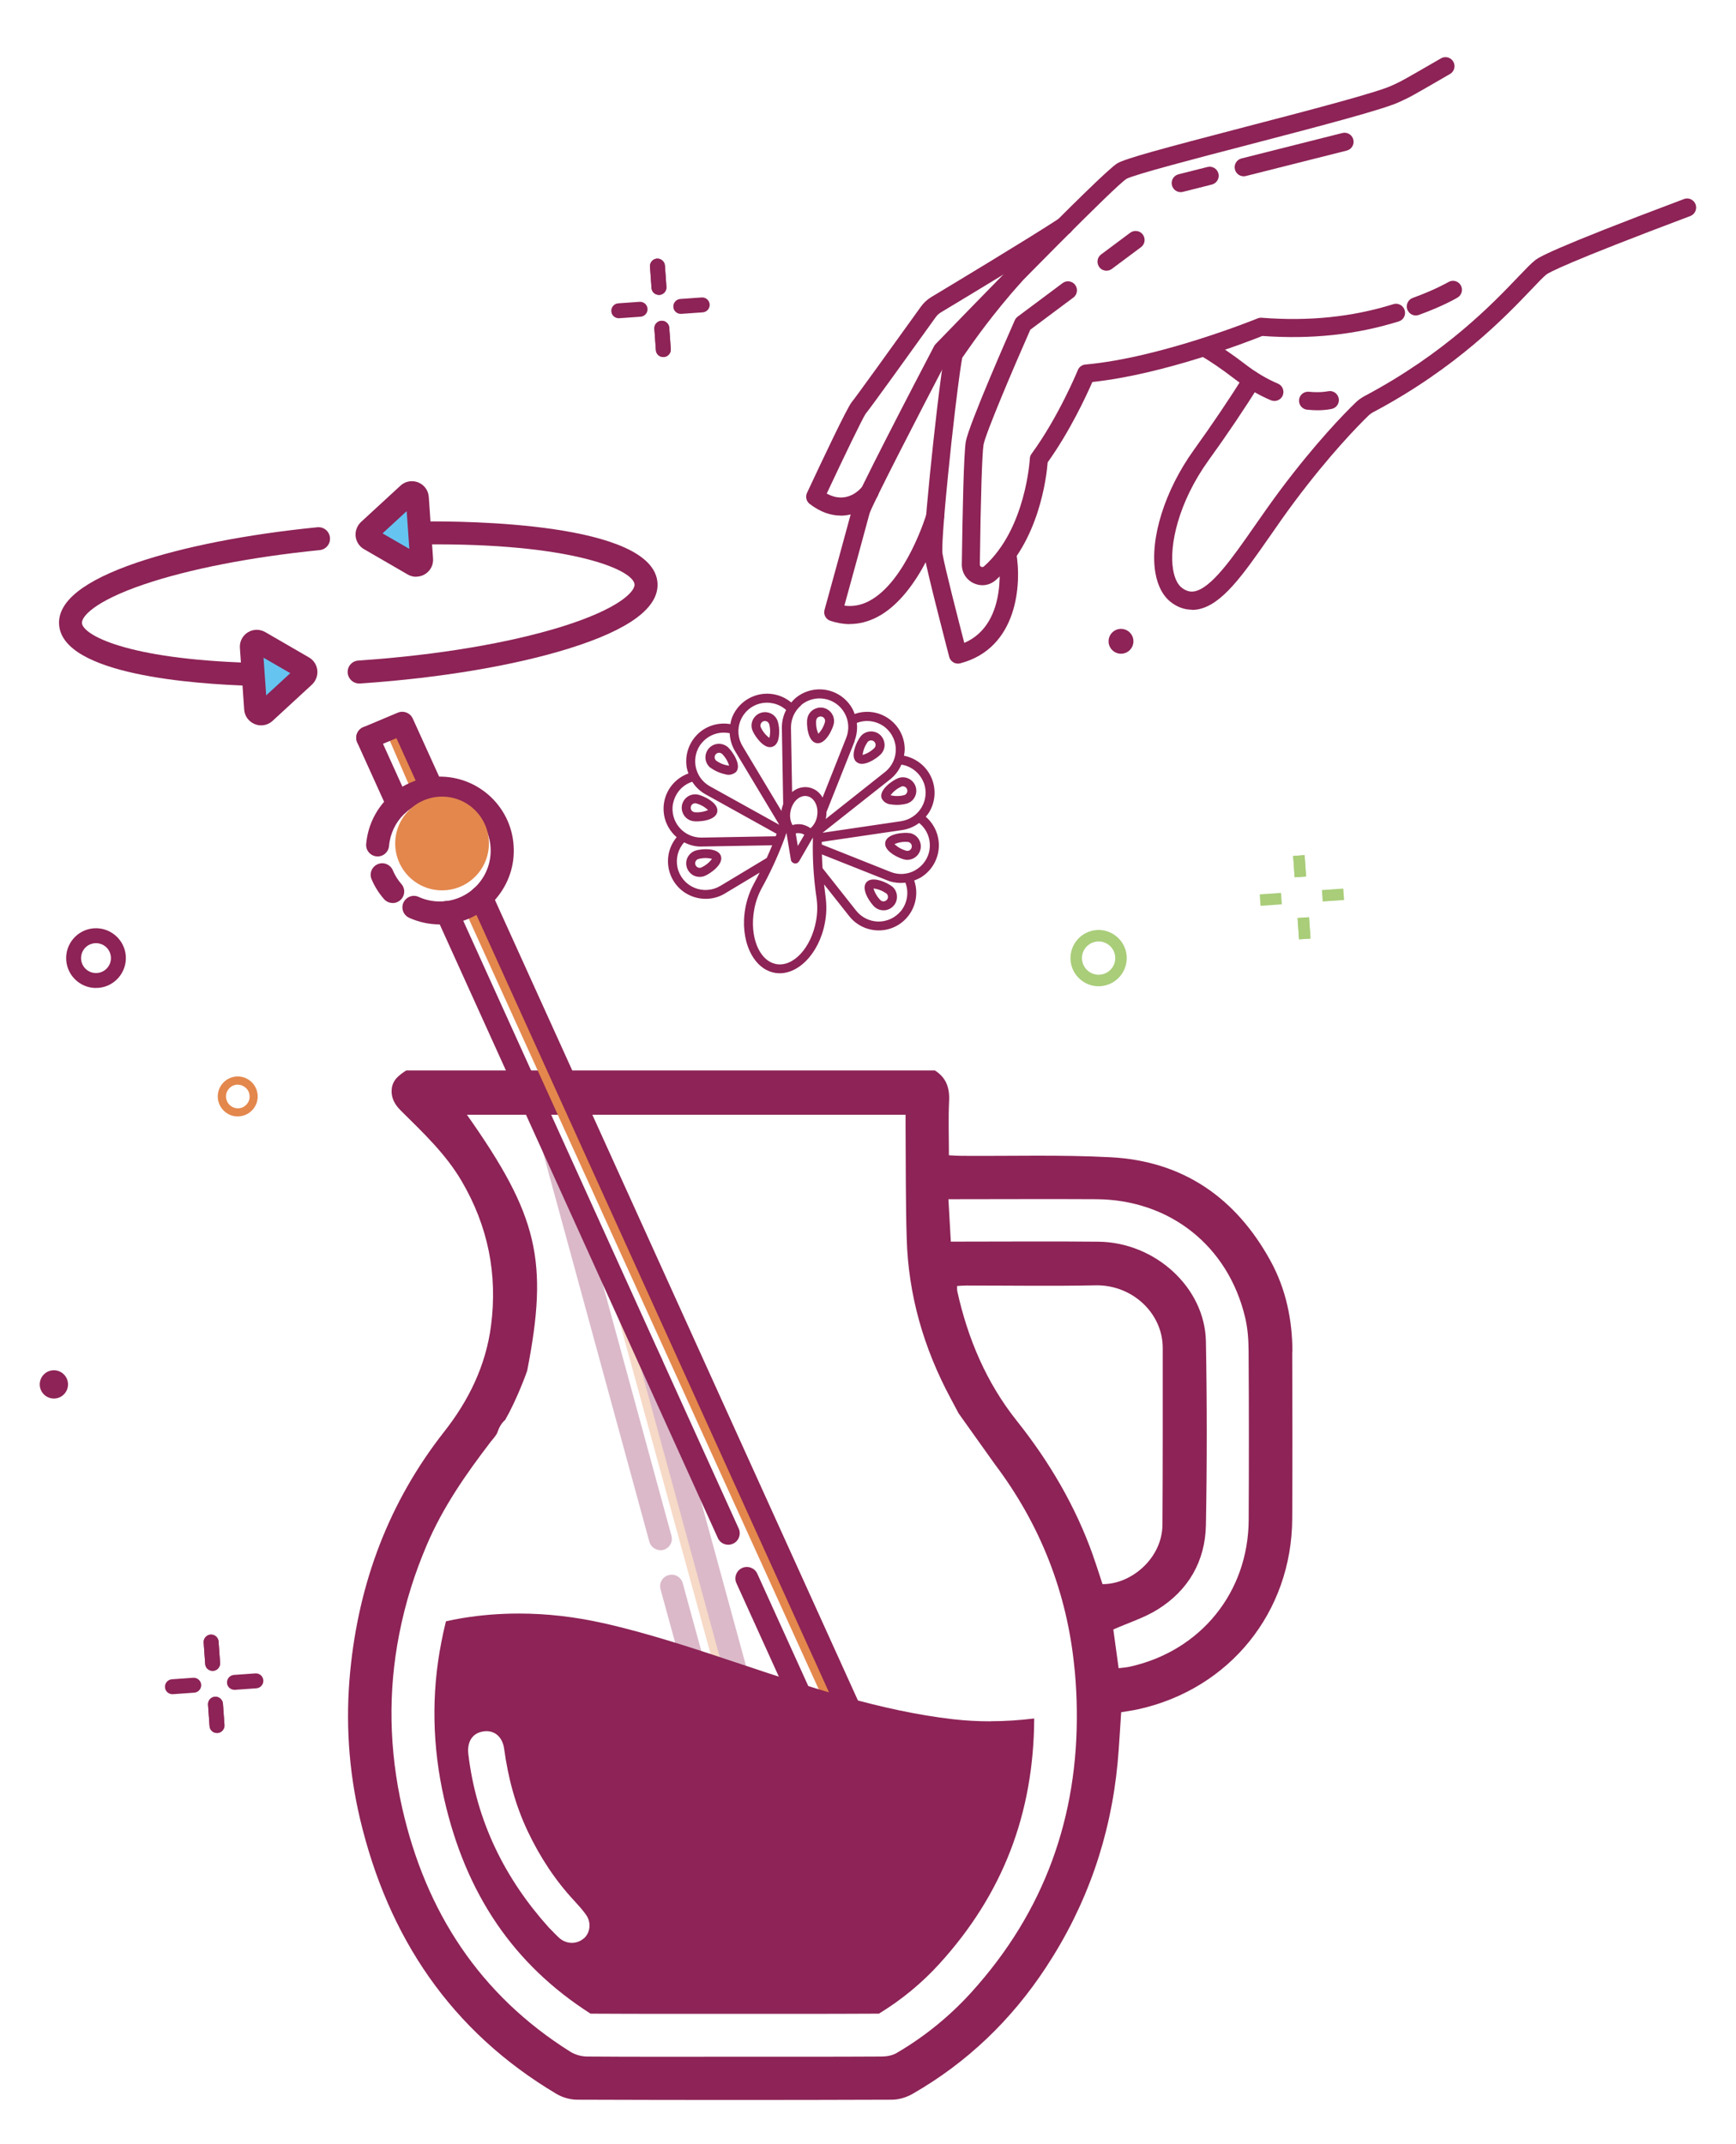 <svg viewBox="0 0 183 226" xmlns="http://www.w3.org/2000/svg" id="Desktop">
  <defs>
    <style>
      .cls-1 {
        fill: #8d2356;
      }

      .cls-1, .cls-2, .cls-3, .cls-4 {
        stroke-width: 0px;
      }

      .cls-2 {
        fill: #66c4f0;
      }

      .cls-5 {
        opacity: .32;
      }

      .cls-3 {
        fill: #a9cd79;
      }

      .cls-4 {
        fill: #e3874d;
      }
    </style>
  </defs>
  <path d="M136.24,142.46c-.01-3.36-.68-6.6-2.31-9.57-3.65-6.65-9.22-10.52-16.85-10.92-5.25-.28-10.52-.11-15.78-.15-.4,0-.81-.03-1.27-.06,0-1.99-.07-3.86.02-5.72.07-1.39-.31-2.47-1.5-3.22h-55.73c-.73.49-1.45.98-1.53,2-.07.93.34,1.61.97,2.24,2.33,2.31,4.73,4.56,6.41,7.43,2.77,4.73,3.8,9.8,3.09,15.24-.55,4.21-2.34,7.86-4.94,11.17-5.82,7.41-8.99,15.89-9.9,25.23-.51,5.23-.18,10.44,1.03,15.56,2.96,12.48,9.57,22.38,20.73,29.01.63.37,1.44.6,2.18.6,11.05.04,22.11.04,33.16,0,.73,0,1.54-.25,2.17-.61,5.77-3.31,10.44-7.8,14.08-13.35,4.3-6.54,6.8-13.72,7.54-21.51.17-1.78.25-3.56.38-5.37.66-.11,1.26-.19,1.84-.32,9.61-2.15,16.14-10.23,16.19-20.08.03-5.86.02-11.73,0-17.59ZM102.39,209.99c-2.29,2.52-4.92,4.66-7.86,6.38-.45.27-1.06.38-1.6.38-5.19.03-10.38.02-15.57.02s-10.31.02-15.46-.02c-.59,0-1.27-.19-1.77-.5-9.57-6.01-15.24-14.76-17.72-25.64-1.41-6.22-1.51-12.35-.33-18.36.33-1.69.75-3.36,1.28-5.03.46-1.46,1-2.9,1.61-4.34,1.69-3.99,4.15-7.52,6.77-10.94.26-.33.59-.65.72-1.04.1-.29.22-.54.36-.75h0c.13-.2.27-.36.43-.49,1.26-2.2,2.25-4.97,2.32-5.18h0c2.27-11.6,1.15-16.36-6.35-26.99h46.24c0,.37,0,.77,0,1.18.03,3.95,0,7.91.12,11.86.17,5.98,1.8,11.58,4.63,16.85.24.45.48.91.84,1.58l3.84,5.39c4.8,6.37,7.6,13.55,8.37,21.42.02.19.04.39.06.58.11,1.32.18,2.62.19,3.91.14,11.14-3.35,21.17-11.14,29.75ZM115.24,164c-1.85-5.23-4.62-9.94-8.07-14.27-3.19-4.01-5.14-8.62-6.25-13.6-.04-.17-.02-.35-.03-.59.33-.02.64-.05.95-.05,4.55,0,9.11.07,13.65-.02,3.83-.08,7.07,2.9,7.08,6.59,0,6.21.01,12.42-.03,18.63-.02,3.55-3.3,6.3-6.32,6.27-.32-.96-.63-1.96-.98-2.94ZM131.63,160.19c-.04,7.63-5.06,13.81-12.52,15.47-.37.08-.75.11-1.19.16-.21-1.53-.4-2.88-.56-4.08,1.63-.72,3.26-1.23,4.66-2.1,3.25-2.02,5.02-5.08,5.1-8.88.12-6.46.12-12.93,0-19.38-.1-5.66-5.33-10.45-11.34-10.51-4.77-.05-9.53-.01-14.3-.01h-1.25c-.09-1.52-.17-2.94-.25-4.47h.86c4.91,0,9.82-.03,14.72,0,7.75.05,13.89,4.91,15.69,12.44.27,1.12.36,2.3.37,3.46.04,5.97.04,11.94.01,17.9Z" class="cls-1"></path>
  <g>
    <g class="cls-5">
      <path d="M74.95,183.54c-.53,0-1.02-.35-1.17-.89l-4.15-15.15c-.18-.65.2-1.31.85-1.49.65-.18,1.31.2,1.49.85l4.15,15.15c.18.65-.2,1.31-.85,1.49-.11.03-.21.04-.32.04Z" class="cls-1"></path>
      <path d="M68.25,142.81l10.54,39.36c-.65-.02-1.23-.03-1.74-.02l-13.83-50.47,5.03,11.13Z" class="cls-4"></path>
      <g>
        <path d="M79.19,183.4c-.53,0-1.02-.35-1.17-.89l-10.51-38.46c-.18-.65.2-1.31.85-1.49.65-.18,1.31.2,1.49.85l10.51,38.46c.18.65-.2,1.31-.85,1.49-.11.03-.21.04-.32.04Z" class="cls-1"></path>
        <path d="M69.62,163.38c-.53,0-1.02-.35-1.17-.89l-11.23-41.11c-.12-.39-.05-.83.23-1.16.44-.51,1.2-.57,1.7-.13.18.16.32.37.39.61l11.24,41.16c.18.65-.2,1.31-.85,1.49-.11.03-.21.04-.32.04Z" class="cls-1"></path>
      </g>
      <path d="M68.68,144.94c-.46,0-.9-.26-1.1-.7l-.43-.92c-.28-.61-.02-1.33.59-1.61.61-.28,1.33-.01,1.61.59l.43.92c.28.61.02,1.33-.59,1.61-.16.08-.34.11-.51.11Z" class="cls-1"></path>
    </g>
    <path d="M10.12,104.13c-1.64,0-3.02-1.27-3.14-2.93h0c-.12-1.73,1.19-3.24,2.92-3.36,1.73-.12,3.24,1.19,3.36,2.92.12,1.73-1.19,3.24-2.92,3.36-.07,0-.15,0-.22,0ZM8.55,101.09c.06.87.81,1.52,1.68,1.46.87-.06,1.52-.81,1.46-1.68-.06-.87-.81-1.52-1.68-1.46-.87.06-1.52.81-1.46,1.68h0Z" class="cls-1"></path>
    <circle r="1.49" cy="145.91" cx="5.68" class="cls-1"></circle>
    <circle r="1.31" cy="67.59" cx="118.17" class="cls-1"></circle>
    <path d="M115.81,103.95c-1.54,0-2.85-1.2-2.96-2.76h0c-.11-1.63,1.12-3.05,2.75-3.17,1.63-.11,3.05,1.12,3.17,2.75.11,1.63-1.12,3.05-2.75,3.17-.07,0-.14,0-.21,0ZM114.06,101.1c.07.97.91,1.69,1.87,1.63.97-.07,1.7-.91,1.63-1.87-.07-.97-.91-1.7-1.87-1.63-.97.07-1.7.91-1.63,1.87h0Z" class="cls-3"></path>
    <path d="M25.06,117.67c-1.09,0-2.02-.85-2.1-1.96-.04-.56.14-1.1.51-1.53.37-.42.88-.68,1.44-.72.56-.04,1.1.14,1.53.51.42.37.68.88.72,1.44.04.56-.14,1.1-.51,1.53-.37.42-.88.68-1.44.72-.05,0-.1,0-.15,0ZM25.07,114.32s-.06,0-.09,0c-.33.02-.63.17-.85.43-.22.25-.33.57-.3.9.05.69.65,1.2,1.33,1.16.33-.02.63-.17.85-.43.22-.25.33-.57.3-.9-.02-.33-.17-.63-.43-.85-.23-.2-.52-.31-.82-.31Z" class="cls-4"></path>
    <g>
      <path d="M18.17,178.56c-.41,0-.76-.32-.78-.73-.03-.43.3-.81.73-.84l2.25-.16c.43-.03.81.3.84.73.03.43-.3.81-.73.84l-2.25.16s-.04,0-.06,0Z" class="cls-1"></path>
      <path d="M24.71,178.1c-.41,0-.76-.32-.78-.73-.03-.43.3-.81.73-.84l2.26-.16c.44-.03.81.3.84.73.03.43-.3.81-.73.84l-2.26.16s-.04,0-.06,0Z" class="cls-1"></path>
      <path d="M22.41,176.1c-.41,0-.76-.32-.78-.73l-.16-2.25c-.03-.43.3-.81.73-.84.43-.03.81.3.84.73l.16,2.25c.03.43-.3.81-.73.84-.02,0-.04,0-.06,0Z" class="cls-1"></path>
      <path d="M22.87,182.65c-.41,0-.76-.32-.78-.73l-.16-2.25c-.03-.43.3-.81.73-.84.43-.03.81.3.84.73l.16,2.25c.03.43-.3.81-.73.84-.02,0-.04,0-.06,0Z" class="cls-1"></path>
      <path d="M22.41,176.1c-.41,0-.76-.32-.78-.73l-.16-2.25c-.03-.43.3-.81.73-.84.43-.03.81.3.84.73l.16,2.25c.03.43-.3.81-.73.84-.02,0-.04,0-.06,0Z" class="cls-1"></path>
      <path d="M22.87,182.65c-.41,0-.76-.32-.78-.73l-.16-2.25c-.03-.43.3-.81.73-.84.43-.03.81.3.84.73l.16,2.25c.03.43-.3.81-.73.84-.02,0-.04,0-.06,0Z" class="cls-1"></path>
    </g>
    <g>
      <path d="M65.22,33.54c-.41,0-.76-.32-.78-.73-.03-.43.3-.81.73-.84l2.25-.16c.43-.03.81.3.84.73.03.43-.3.81-.73.84l-2.25.16s-.04,0-.06,0Z" class="cls-1"></path>
      <path d="M71.76,33.08c-.41,0-.76-.32-.78-.73-.03-.43.3-.81.73-.84l2.26-.16c.43-.03.81.3.84.73.03.43-.3.81-.73.84l-2.26.16s-.04,0-.06,0Z" class="cls-1"></path>
      <path d="M69.46,31.08c-.41,0-.76-.32-.78-.73l-.16-2.25c-.03-.43.3-.81.73-.84.43-.03.81.3.84.73l.16,2.25c.03.43-.3.81-.73.84-.02,0-.04,0-.06,0Z" class="cls-1"></path>
      <path d="M69.92,37.63c-.41,0-.76-.32-.78-.73l-.16-2.25c-.03-.43.3-.81.73-.84.43-.03.81.3.84.73l.16,2.25c.03.43-.3.81-.73.84-.02,0-.04,0-.06,0Z" class="cls-1"></path>
      <path d="M69.46,31.08c-.41,0-.76-.32-.78-.73l-.16-2.25c-.03-.43.3-.81.73-.84.43-.03.81.3.84.73l.16,2.25c.03.43-.3.81-.73.84-.02,0-.04,0-.06,0Z" class="cls-1"></path>
      <path d="M69.92,37.63c-.41,0-.76-.32-.78-.73l-.16-2.25c-.03-.43.3-.81.73-.84.43-.03.81.3.84.73l.16,2.25c.03.43-.3.81-.73.84-.02,0-.04,0-.06,0Z" class="cls-1"></path>
    </g>
    <g>
      <rect transform="translate(-6.29 9.58) rotate(-4)" height="1.21" width="2.25" y="94.18" x="132.84" class="cls-3"></rect>
      <rect transform="translate(-6.24 10.04) rotate(-4)" height="1.21" width="2.26" y="93.72" x="139.39" class="cls-3"></rect>
      <rect transform="translate(-6.04 9.79) rotate(-4)" height="2.25" width="1.21" y="90.16" x="136.4" class="cls-3"></rect>
      <rect transform="translate(-6.49 9.83) rotate(-4)" height="2.25" width="1.21" y="96.71" x="136.86" class="cls-3"></rect>
      <rect transform="translate(-6.04 9.79) rotate(-4)" height="2.25" width="1.21" y="90.16" x="136.4" class="cls-3"></rect>
      <rect transform="translate(-6.49 9.83) rotate(-4)" height="2.25" width="1.21" y="96.71" x="136.86" class="cls-3"></rect>
    </g>
    <g>
      <polygon points="40.93 77.7 43.2 82.93 44.57 82.08 42.69 76.91 40.93 77.7" class="cls-4"></polygon>
      <path d="M85.22,181.87c-.46,0-.9-.26-1.1-.71l-6.49-14.3c-.28-.61,0-1.33.6-1.6.61-.28,1.33,0,1.6.6l6.49,14.3c.28.61,0,1.33-.6,1.6-.16.07-.33.11-.5.11Z" class="cls-1"></path>
      <path d="M49.2,96.36l38.06,83.79c.51-.1,1.08-.18,1.72-.26l-29.01-64.9-8.63-19.31-.11.03-2.03.64Z" class="cls-4"></path>
      <g>
        <path d="M45.53,84.33c-.46,0-.9-.26-1.1-.71l-2.64-5.82-2.56,1.07c-.62.26-1.33-.03-1.58-.65-.26-.62.03-1.33.65-1.58l3.64-1.53c.6-.25,1.3.02,1.57.62l3.13,6.89c.28.61,0,1.33-.6,1.6-.16.07-.33.11-.5.11Z" class="cls-1"></path>
        <path d="M89.39,181.06c-.46,0-.9-.26-1.1-.71l-29.38-64.78s-.02-.05-.03-.07l-.02-.04-8.73-19.24-.5-1.12c-.21-.42-.16-.95.17-1.32.44-.51,1.2-.57,1.7-.13.14.12.25.27.33.43l.52,1.16,8.74,19.27s.02.05.03.07l.02.04,29.36,64.74c.28.61,0,1.33-.6,1.6-.16.07-.33.11-.5.11Z" class="cls-1"></path>
        <path d="M76.77,162.81c-.46,0-.9-.26-1.1-.71l-29.66-65.43c-.28-.61,0-1.33.6-1.6.61-.28,1.33,0,1.6.6l29.66,65.43c.28.61,0,1.33-.6,1.6-.16.07-.33.11-.5.11Z" class="cls-1"></path>
        <path d="M41.93,85.97c-.46,0-.9-.26-1.1-.71l-3.17-7c-.28-.61,0-1.33.6-1.6.61-.28,1.33,0,1.6.6l3.17,7c.28.61,0,1.33-.6,1.6-.16.07-.33.11-.5.11Z" class="cls-1"></path>
        <path d="M41.39,95.17c-.34,0-.67-.14-.91-.41-.55-.63-.99-1.33-1.31-2.09-.26-.62.03-1.33.65-1.59.62-.26,1.33.03,1.59.65.22.52.52,1.01.9,1.44.44.5.39,1.27-.12,1.71-.23.2-.51.3-.8.3Z" class="cls-1"></path>
        <path d="M46.36,97.43c-1.11,0-2.22-.24-3.23-.7-.61-.28-.88-1-.6-1.6.28-.61,1-.88,1.6-.6.81.37,1.71.53,2.6.47,1.43-.1,2.74-.75,3.68-1.83.94-1.08,1.4-2.47,1.3-3.9-.1-1.43-.75-2.74-1.83-3.68-1.08-.94-2.47-1.4-3.9-1.3-2.65.19-4.74,2.24-4.97,4.87-.06.67-.65,1.16-1.31,1.1-.67-.06-1.16-.65-1.1-1.31.34-3.83,3.38-6.81,7.22-7.08,2.08-.14,4.08.53,5.66,1.89,1.57,1.37,2.52,3.26,2.66,5.34.15,2.08-.53,4.08-1.89,5.66-1.37,1.57-3.26,2.52-5.34,2.66-.18.01-.36.02-.54.02Z" class="cls-1"></path>
      </g>
      <circle r="4.94" cy="88.9" cx="46.6" class="cls-4"></circle>
      <path d="M37.86,72.04c-.63,0-1.16-.49-1.21-1.13-.05-.67.46-1.25,1.12-1.29l.41-.03c8.02-.56,15.48-1.82,21.03-3.54,6.18-1.93,7.73-3.75,7.68-4.45-.11-1.55-6.69-4.38-22.07-4.22-.66,0-1.22-.53-1.22-1.2,0-.67.53-1.22,1.2-1.22,4.02-.04,24.06.07,24.51,6.47.18,2.61-2.97,4.94-9.37,6.93-5.72,1.78-13.38,3.07-21.58,3.65l-.41.03s-.06,0-.09,0Z" class="cls-1"></path>
      <path d="M26.47,72.28s-.02,0-.04,0c-5.95-.18-19.83-1.16-20.2-6.44-.17-2.43,2.58-4.63,8.18-6.54,4.91-1.67,11.67-3,19.05-3.73.67-.06,1.26.42,1.32,1.09.07.67-.42,1.26-1.09,1.32-7.2.72-13.77,2-18.51,3.61-5.26,1.79-6.59,3.41-6.54,4.08.08,1.2,4.56,3.8,17.85,4.19.67.02,1.19.58,1.17,1.25-.02.66-.56,1.17-1.21,1.17Z" class="cls-1"></path>
      <path d="M43.98,52.46l.45,6.5c.03.46-.46.77-.86.54l-4.61-2.67c-.33-.19-.38-.65-.1-.92l4.16-3.83c.35-.33.93-.1.96.38Z" class="cls-2"></path>
      <path d="M26.95,74.7l-.45-6.5c-.03-.46.46-.77.86-.54l4.61,2.67c.33.19.38.65.1.92l-4.16,3.83c-.35.33-.93.1-.96-.38Z" class="cls-2"></path>
      <path d="M43.87,60.79c-.31,0-.62-.08-.89-.24l-4.61-2.67c-.49-.28-.82-.79-.88-1.35s.15-1.12.56-1.51l4.16-3.83c.51-.47,1.22-.6,1.87-.35.64.26,1.07.84,1.12,1.53h0l.45,6.5c.05.66-.27,1.29-.84,1.64-.29.18-.62.27-.94.27ZM40.33,56.22l2.82,1.63-.28-3.98-2.54,2.34ZM42.78,52.55s0,0,0,0h0Z" class="cls-1"></path>
      <path d="M27.52,76.45c-.22,0-.45-.04-.66-.13-.64-.26-1.07-.84-1.12-1.53l-.45-6.5c-.05-.66.27-1.29.83-1.64.56-.35,1.26-.36,1.84-.03l4.61,2.67c.49.28.82.79.88,1.35.06.56-.15,1.12-.56,1.51l-4.16,3.83c-.34.31-.77.47-1.2.47ZM28.15,74.61h0s0,0,0,0c0,0,0,0,0,0ZM27.78,69.31l.28,3.98,2.54-2.34-2.82-1.63Z" class="cls-1"></path>
    </g>
  </g>
  <path d="M104.41,181.42c-1.32,0-2.64-.07-3.94-.22-7.58-.87-15.02-3.36-22.22-5.76-5.08-1.7-9.88-3.3-14.71-4.38-2.96-.66-5.93-1-8.82-1-2.03,0-4.07.16-6.04.49-.55.09-1.11.2-1.67.33-.19.74-.35,1.48-.49,2.22-1.06,5.4-.96,10.95.3,16.49,2.29,10.06,7.34,17.47,15.43,22.64,2.91.02,5.8.02,8,.02h7.12s6.93,0,6.93,0c2.31,0,5.32,0,8.35-.02,2.38-1.45,4.53-3.22,6.4-5.28,6.66-7.33,9.92-15.79,9.97-25.83-1.56.19-3.09.29-4.61.29ZM61.55,204.29c-.74.65-1.83.64-2.6-.04-.33-.3-.63-.63-1.09-1.09-4.61-5.12-7.65-11.19-8.49-18.28-.15-1.31.43-2.21,1.55-2.39,1.14-.19,2.05.5,2.23,1.86.41,3.02,1.18,5.92,2.49,8.68,1.28,2.69,2.89,5.16,4.93,7.34.42.46.84.92,1.2,1.43.58.8.46,1.9-.22,2.5Z" class="cls-1"></path>
  <g>
    <path d="M124.46,20.25c-.43,0-.81-.29-.92-.72-.13-.51.18-1.03.69-1.16l3.05-.77c.51-.13,1.03.18,1.16.69s-.18,1.03-.69,1.16l-3.05.77c-.08.02-.16.03-.23.03Z" class="cls-1"></path>
    <path d="M131.1,18.58c-.43,0-.81-.29-.92-.72-.13-.51.18-1.03.69-1.16l10.63-2.68c.51-.13,1.03.18,1.16.69.13.51-.18,1.03-.69,1.16l-10.63,2.68c-.08.02-.16.03-.23.03Z" class="cls-1"></path>
    <g>
      <path d="M125.64,64.26c-.72,0-1.42-.23-2.08-.7-.91-.64-1.52-1.75-1.77-3.21-.6-3.58.99-8.66,4.06-12.93,1.96-2.72,3.74-5.37,5.31-7.87.28-.45.87-.58,1.31-.3.45.28.58.87.3,1.31-1.59,2.53-3.39,5.22-5.38,7.97-3.17,4.41-4.16,8.96-3.73,11.5.16.95.5,1.63.99,1.97.42.3.82.4,1.24.33,1.78-.31,4.01-3.51,6.37-6.9.85-1.22,1.74-2.49,2.67-3.74,3.76-5.03,6.82-8.15,7.96-9.25.28-.28.61-.51.98-.71,8.5-4.51,13.5-9.75,16.19-12.57.77-.8,1.32-1.38,1.75-1.72.34-.27,1.35-1.07,15.7-6.46.49-.19,1.04.06,1.23.56.18.49-.06,1.04-.56,1.23-13.05,4.91-14.92,5.96-15.18,6.17-.32.26-.87.83-1.55,1.55-2.76,2.89-7.9,8.28-16.67,12.94-.21.11-.39.24-.54.39-1.11,1.08-4.08,4.11-7.76,9.03-.92,1.23-1.8,2.49-2.63,3.69-2.82,4.04-5.04,7.24-7.6,7.69-.2.04-.4.05-.6.05Z" class="cls-1"></path>
      <path d="M134.35,42.26c-.12,0-.25-.02-.37-.07-1.31-.55-2.61-1.32-3.86-2.27-1.34-1.03-2.57-1.87-3.65-2.49-.46-.26-.62-.84-.36-1.3.26-.46.84-.61,1.3-.36,1.16.66,2.46,1.55,3.87,2.63,1.12.86,2.27,1.54,3.43,2.03.48.2.71.76.51,1.25-.15.36-.51.58-.88.58Z" class="cls-1"></path>
      <path d="M138.87,43.24c-.32,0-.68-.02-1.08-.06-.52-.05-.9-.52-.85-1.04.05-.52.51-.9,1.04-.85,1.23.12,1.99-.05,1.99-.05.51-.12,1.02.2,1.14.71.12.51-.19,1.02-.7,1.14-.08.02-.63.15-1.55.15Z" class="cls-1"></path>
      <path d="M116.64,28.53c-.29,0-.58-.13-.76-.38-.31-.42-.23-1.02.19-1.33l3.07-2.29c.42-.31,1.02-.23,1.33.19.31.42.23,1.02-.19,1.33l-3.07,2.29c-.17.13-.37.19-.57.19Z" class="cls-1"></path>
      <path d="M103.57,61.68c-.31,0-.62-.07-.91-.2-.79-.36-1.28-1.13-1.27-2,.07-5.2.2-11.66.42-12.93.32-1.82,4.67-11.67,5.16-12.79.07-.15.17-.28.3-.38l4.74-3.54c.42-.32,1.02-.23,1.33.19.31.42.23,1.02-.19,1.33l-4.54,3.39c-1.84,4.17-4.72,10.95-4.93,12.12-.15.88-.3,5.48-.39,12.63,0,.14.08.21.15.24.07.03.18.05.28-.04,4.43-3.93,4.83-11.28,4.84-11.35,0-.19.07-.37.18-.52,2.85-3.89,4.86-8.77,4.88-8.82.13-.33.44-.56.8-.59,7.95-.71,18.05-4.82,18.15-4.86.14-.06.29-.08.43-.07,5,.39,9.54-.08,13.88-1.43.5-.16,1.04.13,1.19.63.16.5-.12,1.04-.63,1.19-4.51,1.4-9.21,1.9-14.37,1.53-1.51.6-10.36,4.05-17.92,4.85-.6,1.38-2.34,5.16-4.71,8.47-.12,1.52-.9,8.35-5.46,12.4-.41.36-.91.55-1.42.55Z" class="cls-1"></path>
      <path d="M149.25,33.25c-.39,0-.75-.24-.9-.63-.18-.49.08-1.04.57-1.22,2.38-.86,3.74-1.66,3.76-1.67.45-.27,1.04-.12,1.3.33.27.45.12,1.03-.33,1.3-.06.04-1.51.9-4.08,1.83-.11.04-.22.06-.32.06Z" class="cls-1"></path>
      <path d="M100.98,69.94c-.17,0-.33-.04-.48-.13-.22-.13-.38-.34-.44-.58-.09-.36-2.3-8.8-2.6-10.59-.12-.74.07-3.63.56-8.57.24-2.36.51-4.88.77-7.06.71-5.96.85-6.12,1.08-6.39.07-.08.2-.27.4-.56.84-1.22,2.82-4.06,6-7.63.35-.39.95-.43,1.34-.08.39.35.43.95.08,1.34-3.1,3.48-5.03,6.26-5.86,7.45-.16.24-.29.42-.39.55-.09.42-.33,1.94-.76,5.54-.26,2.17-.53,4.68-.76,7.03-.53,5.31-.64,7.67-.57,8.08.22,1.36,1.7,7.09,2.3,9.42,4.81-2.08,3.6-9.12,3.59-9.2-.09-.52.25-1.01.77-1.11.51-.09,1.01.25,1.11.77.6,3.35.15,10.1-5.89,11.69-.08.02-.16.03-.24.03Z" class="cls-1"></path>
      <path d="M89.59,65.78c-.68,0-1.37-.12-2.06-.35-.48-.16-.75-.67-.61-1.16.03-.09,2.61-9.49,2.91-10.63.3-1.18,6.69-13.43,8.64-17.16.04-.08.1-.15.16-.22,1.78-1.84,17.4-17.98,19.14-19.04.84-.51,4.74-1.56,13.44-3.83,6.61-1.72,14.09-3.67,15.57-4.4l.45-.21c.51-.24.7-.33,4.67-2.63.45-.26,1.04-.11,1.3.35.26.45.11,1.04-.35,1.3-4.05,2.35-4.24,2.44-4.83,2.71l-.42.2c-1.65.81-8.58,2.61-15.92,4.53-5.42,1.41-12.17,3.17-12.93,3.61-1.16.71-12.02,11.76-18.67,18.64-3.13,5.99-8.14,15.7-8.42,16.64-.24.94-1.98,7.26-2.65,9.7.88.12,1.73-.03,2.58-.47,3.9-2.02,6.05-9.1,6.07-9.17.15-.5.68-.79,1.18-.64.5.15.79.68.64,1.18-.1.32-2.41,7.92-7.02,10.31-.93.48-1.9.73-2.88.73Z" class="cls-1"></path>
      <path d="M88.61,54.34c-.99,0-2.1-.34-3.26-1.23-.35-.27-.47-.75-.28-1.16,1.56-3.34,4.24-9.02,4.73-9.59.32-.37,3.88-5.31,7.27-10.03.3-.42.68-.77,1.13-1.04,1.7-1.02,10.31-6.2,13.46-8.27.44-.29,1.03-.17,1.32.27.29.44.17,1.03-.27,1.32-3.18,2.09-11.82,7.29-13.52,8.31-.22.13-.41.31-.56.52-2.07,2.89-6.95,9.68-7.38,10.17-.31.45-2.29,4.54-4.1,8.41,2.1,1.15,3.5-.41,3.78-.77.33-.41.92-.48,1.33-.16.41.32.49.91.17,1.33-.66.85-2.05,1.93-3.81,1.93Z" class="cls-1"></path>
    </g>
    <path d="M73.28,89.66h0c-.35.13-.64.39-.81.73-.16.34-.18.73-.05,1.09.13.35.39.64.73.81.11.05.23.09.36.11.24.04.5.02.73-.06.52-.19,2.08-1.21,1.75-2.14-.33-.92-2.19-.73-2.71-.54h0ZM73.92,91.44c-.25.09-.52-.04-.61-.29-.09-.25.04-.52.29-.61.48-.13.98-.14,1.46-.02-.3.39-.69.71-1.14.91h0ZM94.05,93.44c-.42-.36-2.09-1.19-2.72-.45-.63.74.47,2.26.89,2.62.19.16.42.27.66.31.12.02.25.03.37.02.38-.03.72-.21.97-.5s.36-.66.33-1.04c-.03-.38-.21-.72-.5-.97h0ZM93.49,94.83c-.08.1-.2.16-.32.17-.13.01-.25-.03-.34-.11-.35-.35-.61-.78-.75-1.25.49.06.96.25,1.36.53.2.17.22.47.05.67ZM75.61,85.56c.18-.96-1.53-1.72-2.07-1.82-.5-.09-1.01.09-1.34.48-.33.39-.43.92-.25,1.4.17.48.58.83,1.08.92.54.1,2.41-.01,2.58-.97ZM73.2,85.6c-.26-.05-.43-.29-.38-.55s.29-.43.55-.38c.48.13.92.37,1.27.71-.46.19-.95.27-1.44.22ZM74.88,80.9c.47.35,1.02.59,1.59.71.2.06.4.07.6.02.2-.05.38-.14.53-.28.63-.74-.47-2.26-.89-2.62-.29-.24-.66-.36-1.04-.33-.38.03-.72.21-.97.5-.24.29-.36.66-.33,1.04.03.38.21.72.5.97h0ZM75.44,79.51c.08-.1.2-.16.32-.17.13-.01.25.03.35.11.35.35.61.78.75,1.25-.49-.06-.96-.24-1.36-.53-.2-.17-.22-.47-.05-.67ZM81.02,78.73c.14.03.28.02.42-.03.42-.15.65-.6.69-1.35.03-.46-.02-.92-.15-1.35h0c-.17-.48-.58-.83-1.08-.92-.5-.09-1.01.09-1.34.48-.33.39-.43.92-.25,1.4.16.44.93,1.64,1.72,1.78h0ZM80.21,76.26c.09-.19.3-.3.51-.26.17.03.3.15.36.31h0c.13.48.14.98.02,1.46-.4-.3-.71-.69-.91-1.14-.04-.12-.04-.25.02-.36h0ZM96.93,92.56c1.13-.63,1.89-1.78,2.02-3.07.13-1.29-.38-2.56-1.36-3.41.13-.15.26-.31.36-.48.67-1.11.75-2.48.22-3.67-.53-1.18-1.61-2.03-2.88-2.28.04-.2.07-.4.08-.61.02-1.3-.6-2.52-1.65-3.27-1.05-.76-2.41-.95-3.63-.52-.06-.19-.14-.38-.24-.56-.58-1.04-1.59-1.76-2.75-1.97-1.17-.21-2.37.11-3.27.88-.15.14-.29.28-.42.44-.99-.83-2.33-1.13-3.58-.79-1.25.34-2.26,1.26-2.7,2.48-.06.19-.11.39-.14.59-1.28-.22-2.59.19-3.5,1.11-.91.92-1.32,2.23-1.09,3.51.04.2.1.39.17.58-.87.31-1.61.92-2.08,1.72-.47.8-.64,1.74-.49,2.65.15.91.63,1.75,1.33,2.35-.81.97-1.1,2.26-.8,3.48.3,1.22,1.16,2.23,2.33,2.71,1.16.48,2.49.39,3.56-.26l3.66-2.2c-.2.39-.4.79-.62,1.19h0c-.43.8-.73,1.66-.89,2.55-.61,3.34.78,6.4,3.09,6.82,2.31.42,4.69-1.95,5.3-5.29.17-.89.19-1.8.07-2.7-.06-.46-.11-.89-.16-1.33l2.65,3.35h0c.78.99,1.99,1.54,3.24,1.5,1.26-.04,2.42-.68,3.13-1.72.71-1.04.89-2.35.48-3.54.19-.07.38-.15.56-.25h0ZM97.4,82.54c.3.85.21,1.79-.26,2.57-.47.78-1.25,1.3-2.15,1.44l-8.28,1.22,7.15-5.65h0c.51-.41.9-.93,1.16-1.53.54.08,1.04.31,1.46.66.42.35.73.8.92,1.31h0ZM90.08,78.09c.23-.6.32-1.25.24-1.9.91-.35,1.92-.24,2.74.29.81.53,1.32,1.42,1.37,2.39.04.97-.38,1.9-1.14,2.5l-6.26,4.96s.03-.09.04-.13c.04-.2.05-.41.05-.61l2.98-7.49ZM84.44,74.32c.69-.58,1.61-.83,2.5-.66.89.16,1.66.72,2.1,1.51.44.79.5,1.74.17,2.58l-2.5,6.31c-.3-.56-.84-.96-1.46-1.07s-1.27.07-1.75.49l-.12-6.78h0c-.01-.91.38-1.77,1.07-2.36h0ZM84.51,86.89c-.32-.05-.66-.03-.97.07-.24-.44-.31-.95-.21-1.44.19-1.03.97-1.75,1.74-1.61.77.14,1.25,1.09,1.06,2.12-.08.49-.32.93-.69,1.26-.27-.2-.59-.33-.92-.4h0ZM84.79,87.98l-.69,1.18-.22-1.32c.16-.04.32-.04.47-.02.15.02.3.07.43.16h0ZM78.02,76.05c.34-.94,1.13-1.66,2.1-1.9.97-.24,2,.01,2.75.68-.3.57-.45,1.21-.45,1.86l.14,8.06h0c-.07.19-.13.39-.17.59,0,.05,0,.09-.01.14l-4.11-6.85c-.47-.78-.56-1.73-.25-2.58h0ZM74,78.28c.35-.41.81-.73,1.32-.9.51-.18,1.06-.21,1.6-.1.03.65.21,1.28.54,1.84l4.69,7.81-7.32-4.06h0c-.79-.44-1.34-1.21-1.5-2.1-.16-.89.08-1.81.67-2.5h0ZM70.95,84.71c.1-.53.34-1.03.69-1.44.36-.41.82-.71,1.33-.88.35.55.82,1,1.39,1.32l7.51,4.17c-.03.09-.07.17-.1.26l-7.81.14c-.9.01-1.77-.38-2.35-1.07-.59-.69-.83-1.61-.67-2.5h0ZM75.93,93.37c-.83.5-1.85.57-2.75.19-.89-.38-1.55-1.17-1.76-2.12-.21-.95.05-1.94.7-2.66.34.18.71.31,1.08.38.26.05.52.07.78.06l7.42-.13c-.18.44-.37.88-.58,1.34l-4.9,2.95ZM81.83,101.61c-1.8-.33-2.84-2.89-2.33-5.72.14-.79.41-1.56.79-2.27.86-1.55,1.61-3.17,2.25-4.83,0-.02.01-.03.02-.05.11-.29.22-.58.31-.87h0s0,0,0,0c.02-.03.03-.07.03-.11l.47,2.85c.03.2.19.35.38.39s.39-.06.49-.23l1.43-2.47h.02s0,0,0,0c0,.03,0,.06,0,.09h0c0,.3-.01.61-.01.92h0s0,.04,0,.06c0,1.78.14,3.55.4,5.31.11.8.09,1.61-.06,2.4-.52,2.83-2.4,4.86-4.2,4.53h0ZM94.93,96.06c-.59.69-1.45,1.08-2.35,1.07-.9-.02-1.75-.43-2.32-1.14l-3.55-4.49c-.03-.49-.06-.98-.07-1.45l6.9,2.74c.24.1.49.17.75.21.38.07.77.07,1.15.03.2.5.25,1.05.16,1.59-.09.53-.32,1.03-.67,1.45h0ZM96.47,91.73h0c-.79.44-1.74.51-2.58.17l-7.26-2.89c0-.09,0-.19,0-.28l8.5-1.25c.64-.1,1.25-.36,1.76-.74.78.63,1.2,1.6,1.12,2.6-.08,1-.66,1.89-1.54,2.38h0ZM95.9,87.81c-.54-.1-2.41.01-2.58.97-.18.96,1.53,1.72,2.07,1.82.5.09,1.01-.09,1.34-.48.33-.39.43-.92.25-1.4-.17-.48-.58-.83-1.08-.92ZM95.56,89.67c-.48-.13-.92-.37-1.27-.71.46-.19.95-.27,1.44-.22.26.05.43.29.38.55s-.29.43-.55.38ZM92.94,84.14c.09.18.23.34.4.45.17.11.37.18.57.19.58.09,1.18.06,1.74-.1h0c.48-.17.83-.58.92-1.08.09-.5-.09-1.01-.48-1.34-.39-.33-.92-.43-1.4-.25-.52.19-2.08,1.21-1.75,2.14h0ZM95.01,82.9h0c.25-.09.52.04.61.29.09.25-.04.52-.29.61-.48.13-.98.13-1.46.02.3-.39.69-.71,1.14-.91h0ZM90.29,80.31c.11.09.24.15.38.18.79.14,1.93-.7,2.24-1.06h0c.33-.39.43-.92.25-1.4-.17-.48-.58-.83-1.08-.92-.5-.09-1.01.09-1.34.48-.28.37-.49.78-.62,1.22-.23.71-.17,1.22.17,1.51h0ZM91.46,78.2c.11-.13.28-.19.45-.16.21.04.37.21.39.43.01.13-.03.25-.11.35-.35.35-.78.61-1.26.75.06-.49.24-.96.53-1.36h0ZM86.08,78.32c.96.18,1.72-1.53,1.82-2.07.09-.5-.09-1.01-.48-1.34-.39-.33-.92-.43-1.4-.25-.48.17-.83.58-.92,1.08-.1.54.01,2.41.97,2.58ZM86.59,75.52c.26.05.43.29.38.55-.13.48-.37.92-.71,1.27-.19-.46-.27-.95-.22-1.44.05-.26.29-.43.55-.38Z" class="cls-1"></path>
  </g>
</svg>